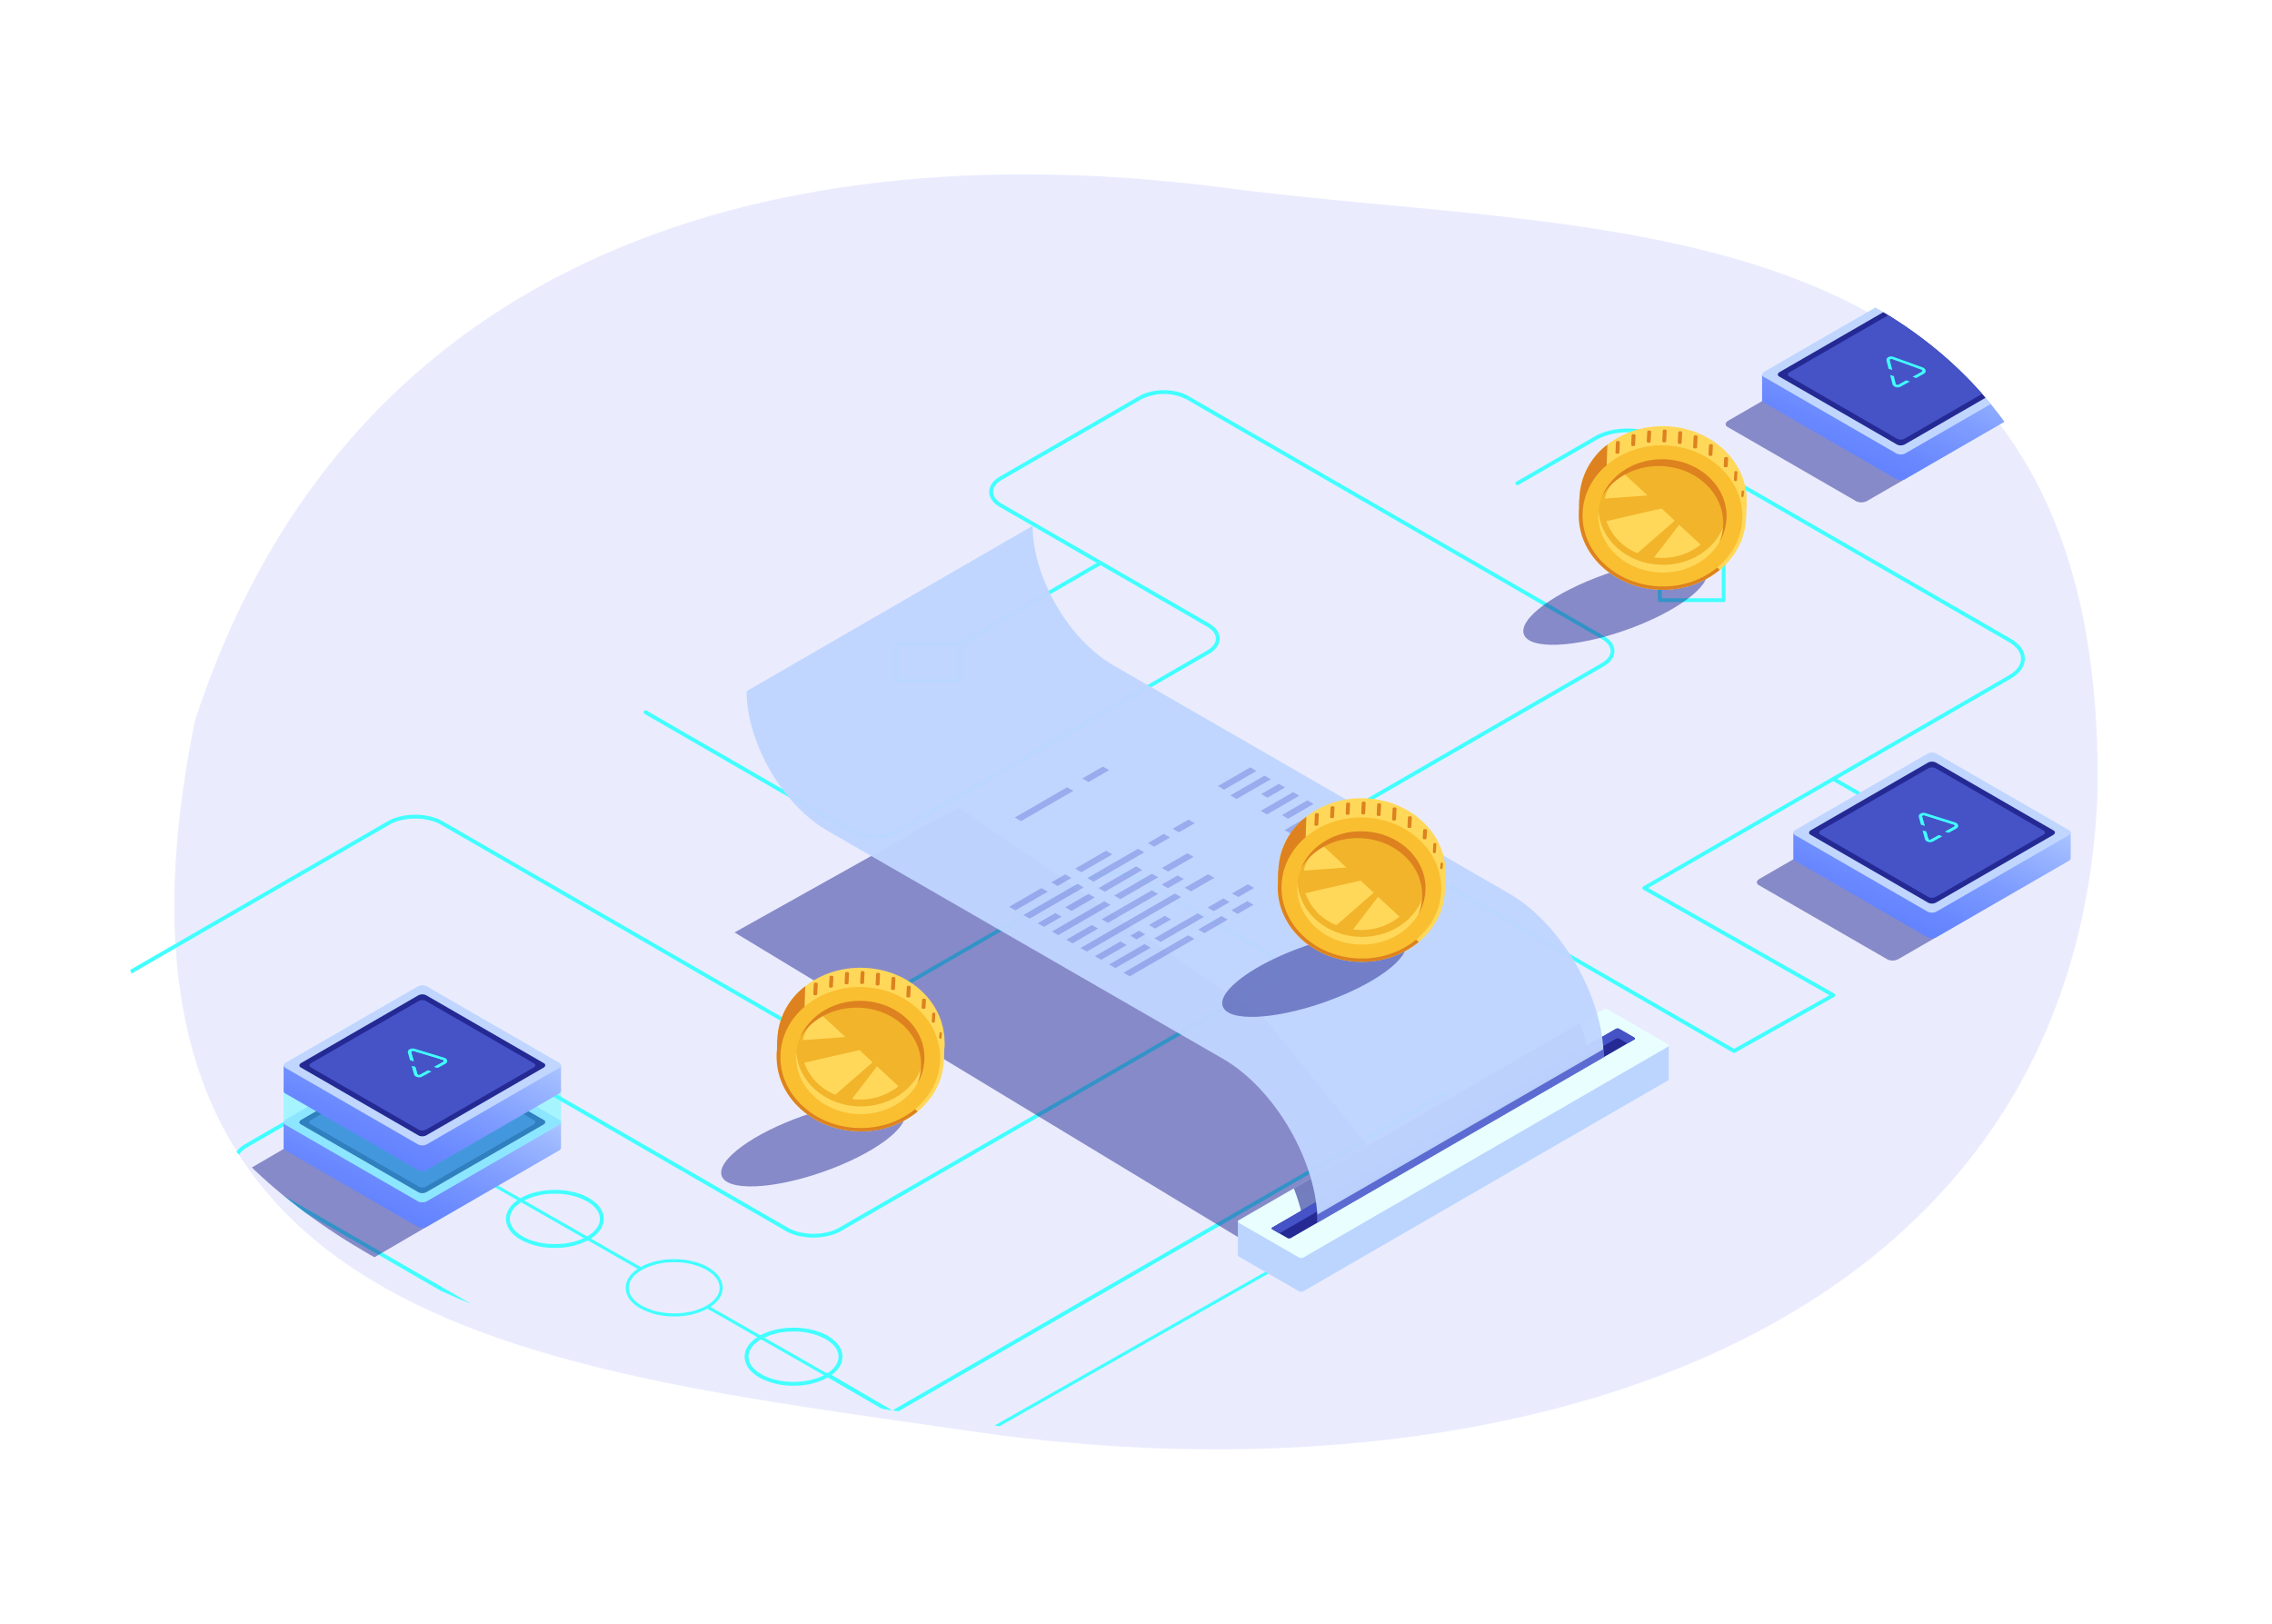 <svg xmlns="http://www.w3.org/2000/svg" xmlns:xlink="http://www.w3.org/1999/xlink" width="762.388" height="544.858" viewBox="0 0 762.388 544.858">
  <defs>
    <filter id="Path_532" x="0" y="0" width="762.388" height="544.858" filterUnits="userSpaceOnUse">
      <feOffset dy="3" input="SourceAlpha"/>
      <feGaussianBlur stdDeviation="19.5" result="blur"/>
      <feFlood flood-opacity="0.043"/>
      <feComposite operator="in" in2="blur"/>
      <feComposite in="SourceGraphic"/>
    </filter>
    <clipPath id="clip-path">
      <path id="Path_533" data-name="Path 533" d="M-517.5,310.566c19.684-113.8,220.775-173.733,369.832-154.1,126.792,16.7,295.38,1.1,291.6,203.882C135.844,544.814-56.374,599.31-233.013,573.717-383.078,551.973-559.109,514.265-517.5,310.566Z" transform="translate(1524.697 1695.929)" fill="#eaecfe"/>
    </clipPath>
    <linearGradient id="linear-gradient" x1="0.786" y1="0.026" x2="0.007" y2="1.108" gradientUnits="objectBoundingBox">
      <stop offset="0" stop-color="#bcd5ff"/>
      <stop offset="0.151" stop-color="#a2bdff"/>
      <stop offset="0.387" stop-color="#819fff"/>
      <stop offset="0.612" stop-color="#6a89ff"/>
      <stop offset="0.822" stop-color="#5b7cff"/>
      <stop offset="1" stop-color="#5778ff"/>
    </linearGradient>
    <linearGradient id="linear-gradient-2" x1="-4.697" y1="5.379" x2="-5.405" y2="6.362" gradientUnits="objectBoundingBox">
      <stop offset="0" stop-color="#c0d6ff"/>
      <stop offset="0.298" stop-color="#c4daff"/>
      <stop offset="0.649" stop-color="#d3e9ff"/>
      <stop offset="1" stop-color="#e9ffff"/>
    </linearGradient>
    <linearGradient id="linear-gradient-4" x1="-3.093" y1="4.898" x2="-3.801" y2="5.881" xlink:href="#linear-gradient-2"/>
    <linearGradient id="linear-gradient-5" x1="0.705" y1="6.983" x2="1.152" y2="5.587" gradientUnits="objectBoundingBox">
      <stop offset="0" stop-color="#5778ff"/>
      <stop offset="0.04" stop-color="#5b7cff"/>
      <stop offset="0.087" stop-color="#6a89ff"/>
      <stop offset="0.137" stop-color="#819fff"/>
      <stop offset="0.19" stop-color="#a2bdff"/>
      <stop offset="0.224" stop-color="#bcd5ff"/>
    </linearGradient>
    <linearGradient id="linear-gradient-6" x1="1.255" y1="7.123" x2="0.957" y2="6.115" xlink:href="#linear-gradient-2"/>
    <linearGradient id="linear-gradient-7" x1="1.422" y1="3.999" x2="0.953" y2="2.975" gradientUnits="objectBoundingBox">
      <stop offset="0" stop-color="#c0d6ff"/>
      <stop offset="0.12" stop-color="#d0e6ff"/>
      <stop offset="0.263" stop-color="#e9ffff"/>
      <stop offset="0.514" stop-color="#c0d6ff"/>
      <stop offset="0.624" stop-color="#d0e6ff"/>
      <stop offset="0.755" stop-color="#e9ffff"/>
      <stop offset="1" stop-color="#c0d6ff"/>
    </linearGradient>
    <linearGradient id="linear-gradient-9" x1="0.251" y1="9.368" x2="-0.457" y2="10.352" xlink:href="#linear-gradient-2"/>
    <linearGradient id="linear-gradient-12" x1="0.046" y1="9.416" x2="-0.662" y2="10.399" xlink:href="#linear-gradient-2"/>
  </defs>
  <g transform="matrix(1, 0, 0, 1, 0, 0)" filter="url(#Path_532)">
    <path id="Path_532-2" data-name="Path 532" d="M-494.457,335.07C-442.47,176-296.724,136.832-147.667,156.469c126.792,16.7,295.38,1.1,291.6,203.882C135.844,544.814-56.374,599.31-233.013,573.717-383.078,551.973-536.066,538.77-494.457,335.07Z" transform="translate(559.89 -96.3)" fill="#eaecfe"/>
  </g>
  <g id="Mask_Group_2" data-name="Mask Group 2" transform="translate(-964.805 -1792.232)" clip-path="url(#clip-path)">
    <g id="Group_537" data-name="Group 537" transform="translate(939.7 1882.455)">
      <g id="Group_433" data-name="Group 433" transform="translate(31.3 40.707)">
        <path id="Path_370" data-name="Path 370" d="M600.159,262.063a.647.647,0,0,1-.324-.087L473.486,189.028c-2.329-1.345-3.611-3.17-3.611-5.141s1.283-3.8,3.61-5.142l82.286-47.508c1.911-1.1,2.963-2.531,2.963-4.021s-1.053-2.919-2.963-4.022L416.445,42.755a16.852,16.852,0,0,0-15.223,0l-46.732,26.98c-1.91,1.1-2.963,2.531-2.963,4.022s1.053,2.918,2.964,4.022l69.464,40.1c2.328,1.345,3.61,3.171,3.61,5.142s-1.283,3.8-3.61,5.142L320.094,188.13c-4.553,2.63-11.963,2.631-16.519,0l-68.966-39.817a.647.647,0,1,1,.647-1.12l68.966,39.817a16.854,16.854,0,0,0,15.224,0l103.86-59.964c1.91-1.1,2.962-2.531,2.962-4.022s-1.052-2.918-2.963-4.022L353.843,78.9c-2.329-1.344-3.611-3.17-3.611-5.141s1.283-3.8,3.61-5.142l46.732-26.98c4.554-2.63,11.966-2.63,16.518,0l139.326,80.44c2.329,1.345,3.61,3.17,3.61,5.142s-1.282,3.8-3.609,5.141l-82.286,47.508c-1.912,1.1-2.964,2.531-2.964,4.022s1.053,2.918,2.964,4.021l126.029,72.763,32-17.985-62.43-35.408a.646.646,0,0,1-.005-1.122l122.64-70.807c2.633-1.52,4.083-3.5,4.083-5.581s-1.45-4.062-4.084-5.582L574.743,56.275c-5.687-3.285-14.941-3.285-20.628,0l-26.3,15.18a.647.647,0,1,1-.646-1.12l26.294-15.18c6.042-3.49,15.878-3.49,21.923,0l117.625,67.911c3.05,1.761,4.73,4.142,4.73,6.7s-1.681,4.941-4.731,6.7l-121.66,70.241L633.8,242.126a.648.648,0,0,1,0,1.128L600.476,261.98A.641.641,0,0,1,600.159,262.063Z" transform="translate(-24.485 -39.662)" fill="#42ffff"/>
        <path id="Path_371" data-name="Path 371" d="M284.821,398.66a19.032,19.032,0,0,1-9.3-2.22L107.487,299.426c-2.607-1.5-4.042-3.545-4.042-5.745s1.436-4.239,4.042-5.743l57.313-33.09c5.13-2.961,13.476-2.96,18.605,0l106.008,61.2c4.772,2.754,12.537,2.757,17.31,0l143.012-82.568c2.19-1.264,3.4-2.906,3.4-4.624s-1.206-3.359-3.4-4.623l-42.26-24.4c-4.772-2.756-12.538-2.756-17.31,0l-82.8,47.8c-5.129,2.962-13.475,2.962-18.6,0L173.077,180.85c-4.774-2.757-12.538-2.755-17.31,0l-123.5,71.3a.647.647,0,0,1-.646-1.12l123.5-71.3c5.129-2.961,13.475-2.961,18.6,0l115.687,66.791c4.772,2.753,12.537,2.754,17.31,0l82.8-47.8c5.129-2.962,13.474-2.962,18.605,0l42.259,24.4c2.607,1.5,4.042,3.545,4.042,5.744s-1.435,4.24-4.041,5.746L307.37,317.172c-5.13,2.961-13.476,2.962-18.6,0l-106.008-61.2c-4.774-2.755-12.539-2.755-17.311,0l-57.313,33.09c-2.189,1.264-3.4,2.906-3.4,4.623s1.206,3.36,3.4,4.624L276.166,395.32c4.773,2.754,12.538,2.754,17.31,0L510.911,269.785a.647.647,0,0,1,.647,1.12L294.124,396.44A19.029,19.029,0,0,1,284.821,398.66Z" transform="translate(-31.3 -35.035)" fill="#42ffff"/>
        <path id="Path_372" data-name="Path 372" d="M336.58,123.9a.647.647,0,0,1-.324-1.207l47.592-27.477a.647.647,0,0,1,.648,1.12L336.9,123.809A.644.644,0,0,1,336.58,123.9Z" transform="translate(-21.073 -37.8)" fill="#42ffff"/>
        <path id="Path_373" data-name="Path 373" d="M682.961,202.569a.647.647,0,0,1-.323-.087L620.211,166.44a.647.647,0,1,1,.648-1.12l62.426,36.042a.647.647,0,0,1-.325,1.207Z" transform="translate(-11.54 -35.447)" fill="#42ffff"/>
        <path id="Path_374" data-name="Path 374" d="M337.74,135.11H316.308a.648.648,0,0,1-.647-.648V122.088a.646.646,0,0,1,.647-.647H337.74a.647.647,0,0,1,.647.647v12.373A.648.648,0,0,1,337.74,135.11Zm-20.785-1.3h20.138V122.736H316.954Z" transform="translate(-21.754 -36.917)" fill="#42ffff"/>
        <path id="Path_375" data-name="Path 375" d="M585.618,108.891H564.186a.647.647,0,0,1-.647-.647V95.869a.647.647,0,0,1,.647-.647h21.432a.647.647,0,0,1,.647.647v12.375A.647.647,0,0,1,585.618,108.891ZM564.833,107.6h20.138V96.516H564.833Z" transform="translate(-13.432 -37.797)" fill="#42ffff"/>
        <path id="Path_376" data-name="Path 376" d="M283.469,363.5a23.438,23.438,0,0,1-11.463-2.738c-3.184-1.839-4.938-4.322-4.938-6.993s1.754-5.153,4.937-6.991c6.322-3.65,16.606-3.65,22.928,0h0c3.184,1.839,4.938,4.321,4.938,6.994s-1.754,5.152-4.937,6.99A23.442,23.442,0,0,1,283.469,363.5Zm0-18.184a22.122,22.122,0,0,0-10.817,2.582c-2.766,1.6-4.289,3.682-4.29,5.872s1.525,4.274,4.291,5.872c5.964,3.443,15.669,3.443,21.634,0,2.766-1.6,4.289-3.682,4.29-5.871s-1.525-4.275-4.291-5.873A22.115,22.115,0,0,0,283.469,345.319Z" transform="translate(-23.385 -29.444)" fill="#42ffff"/>
        <path id="Path_377" data-name="Path 377" d="M205.981,318.764a23.447,23.447,0,0,1-11.463-2.737c-3.184-1.838-4.938-4.321-4.938-6.992s1.754-5.153,4.938-6.991c6.32-3.651,16.606-3.651,22.927,0,3.184,1.838,4.938,4.32,4.938,6.991s-1.754,5.154-4.938,6.992A23.444,23.444,0,0,1,205.981,318.764Zm0-18.183a22.1,22.1,0,0,0-10.816,2.583c-2.768,1.6-4.291,3.683-4.291,5.871s1.523,4.274,4.291,5.872c5.964,3.442,15.669,3.442,21.633,0,2.768-1.6,4.291-3.684,4.291-5.872s-1.525-4.274-4.291-5.871h0A22.1,22.1,0,0,0,205.981,300.581Z" transform="translate(-25.986 -30.946)" fill="#42ffff"/>
        <path id="Path_378" data-name="Path 378" d="M165.839,297.217a23.438,23.438,0,0,1-11.463-2.737c-3.184-1.838-4.937-4.321-4.937-6.992s1.753-5.153,4.937-6.992c6.32-3.652,16.605-3.65,22.928,0h0c3.184,1.838,4.937,4.32,4.937,6.991s-1.753,5.154-4.937,6.992A23.44,23.44,0,0,1,165.839,297.217Zm0-18.183a22.111,22.111,0,0,0-10.815,2.582c-2.767,1.6-4.29,3.684-4.29,5.872s1.523,4.274,4.29,5.872c5.965,3.442,15.669,3.442,21.634,0,2.767-1.6,4.29-3.683,4.29-5.872s-1.523-4.273-4.29-5.871h0A22.126,22.126,0,0,0,165.838,279.034Z" transform="translate(-27.334 -31.669)" fill="#42ffff"/>
        <path id="Path_379" data-name="Path 379" d="M176.106,282.109a.647.647,0,0,1-.324-1.207l26.193-15.123a.647.647,0,1,1,.647,1.12L176.43,282.022A.655.655,0,0,1,176.106,282.109Z" transform="translate(-26.46 -32.074)" fill="#42ffff"/>
        <path id="Path_380" data-name="Path 380" d="M315.725,372.705a.644.644,0,0,1-.326-.089l-21.707-12.691a.647.647,0,1,1,.653-1.116l21.707,12.69a.647.647,0,0,1-.328,1.206Z" transform="translate(-22.502 -28.951)" fill="#42ffff"/>
      </g>
      <g id="Group_436" data-name="Group 436" transform="translate(604.159 8.546)">
        <path id="Path_381" data-name="Path 381" d="M629.411,76.856,586.185,51.9c-.937-.542-.82-1.487.263-2.112l12.7-7.332,46.619,26.916-12.7,7.331A4.064,4.064,0,0,1,629.411,76.856Z" transform="translate(-585.553 -7.407)" fill="#242993" opacity="0.5"/>
        <g id="Group_434" data-name="Group 434" transform="translate(12.223)">
          <path id="Path_382" data-name="Path 382" d="M690.458,43.75V35.138l-14.029.009L645.3,17.177a3.311,3.311,0,0,0-2.979.123L611.337,35.191l-13.958.009,0,8.633h.008a.887.887,0,0,0,.505.715L642.54,70.325a3.313,3.313,0,0,0,2.98-.124l44.216-25.528A1.255,1.255,0,0,0,690.458,43.75Z" transform="translate(-597.379 -8.266)" fill="url(#linear-gradient)"/>
          <path id="Path_383" data-name="Path 383" d="M642.54,61.992,597.895,36.216c-.764-.441-.669-1.211.213-1.721L642.325,8.967a3.311,3.311,0,0,1,2.979-.123L689.95,34.62c.764.44.668,1.21-.214,1.72L645.52,61.868A3.313,3.313,0,0,1,642.54,61.992Z" transform="translate(-597.379 -8.546)" fill="url(#linear-gradient-2)"/>
          <path id="Path_384" data-name="Path 384" d="M642.525,58.874,602.951,36.026c-.677-.391-.592-1.074.19-1.525l39.193-22.629a2.936,2.936,0,0,1,2.642-.11L684.55,34.611c.676.391.591,1.074-.19,1.526L645.166,58.764A2.934,2.934,0,0,1,642.525,58.874Z" transform="translate(-597.207 -8.447)" fill="#242993"/>
          <path id="Path_385" data-name="Path 385" d="M642.516,56.9,606.158,35.9c-.622-.359-.544-.986.175-1.4l36.009-20.79a2.7,2.7,0,0,1,2.426-.1l36.359,20.992c.621.359.544.986-.175,1.4L644.942,56.8A2.7,2.7,0,0,1,642.516,56.9Z" transform="translate(-597.098 -8.384)" fill="#4553c7"/>
        </g>
        <g id="Path_5" data-name="Path 5" transform="matrix(0.772, -0.428, 0.63, 0.61, 49.229, 23.823)">
          <path id="Path_10" data-name="Path 10" d="M247.188,417.917l-5.057-9.388a1.687,1.687,0,0,0-2.973,0l-1.751,3.249.332.574.332.569,2.078-3.857a.561.561,0,0,1,.991,0l5.057,9.388a.574.574,0,0,1-.011.557.556.556,0,0,1-.484.276h-3.953l.321.563.327.563H245.7A1.693,1.693,0,0,0,247.188,417.917Zm-8.2,1.368h-3.4a.556.556,0,0,1-.484-.276.574.574,0,0,1-.011-.557l1.65-3.058-.332-.574-.332-.574-1.977,3.672a1.691,1.691,0,0,0,1.487,2.495h4.055l-.327-.563Z" transform="translate(-233.895 -405.372) scale(1 0.995)" fill="#42ffff"/>
        </g>
      </g>
      <g id="Group_439" data-name="Group 439" transform="translate(614.638 162.296)">
        <path id="Path_390" data-name="Path 390" d="M639.549,225.613l-43.225-24.956c-.937-.542-.82-1.487.263-2.113l12.7-7.331,46.62,26.915-12.7,7.332A4.064,4.064,0,0,1,639.549,225.613Z" transform="translate(-595.691 -156.164)" fill="#242993" opacity="0.5"/>
        <g id="Group_437" data-name="Group 437" transform="translate(12.223)">
          <path id="Path_391" data-name="Path 391" d="M700.6,192.507v-8.613l-14.028.009-31.126-17.971a3.316,3.316,0,0,0-2.98.124l-30.986,17.89-13.959.009,0,8.634h.008a.889.889,0,0,0,.505.715l44.646,25.776a3.311,3.311,0,0,0,2.979-.124l44.217-25.528A1.259,1.259,0,0,0,700.6,192.507Z" transform="translate(-607.517 -157.023)" fill="url(#linear-gradient)"/>
          <path id="Path_392" data-name="Path 392" d="M652.679,210.748l-44.646-25.776c-.764-.44-.668-1.211.214-1.72l44.216-25.528a3.313,3.313,0,0,1,2.98-.124l44.645,25.776c.764.441.669,1.211-.214,1.721l-44.216,25.528A3.311,3.311,0,0,1,652.679,210.748Z" transform="translate(-607.517 -157.302)" fill="url(#linear-gradient-4)"/>
          <path id="Path_393" data-name="Path 393" d="M652.663,207.631l-39.574-22.849c-.676-.391-.591-1.073.19-1.525l39.194-22.628a2.934,2.934,0,0,1,2.641-.11l39.574,22.848c.677.391.592,1.073-.19,1.525L655.3,207.521A2.94,2.94,0,0,1,652.663,207.631Z" transform="translate(-607.345 -157.203)" fill="#242993"/>
          <path id="Path_394" data-name="Path 394" d="M652.655,205.654,616.3,184.662c-.621-.359-.544-.986.175-1.4l36.009-20.79a2.7,2.7,0,0,1,2.427-.1l36.358,20.991c.622.36.544.987-.175,1.4L655.08,205.552A2.7,2.7,0,0,1,652.655,205.654Z" transform="translate(-607.236 -157.14)" fill="#4553c7"/>
        </g>
        <g id="Path_5-2" data-name="Path 5" transform="matrix(0.772, -0.428, 0.634, 0.562, 49.724, 23.377)">
          <path id="Path_9" data-name="Path 9" d="M247.131,418.624l-5.057-9.388a1.121,1.121,0,0,0-1.982,0l-1.915,3.553.332.569,2.078-3.857a.561.561,0,0,1,.991,0l5.057,9.388a.574.574,0,0,1-.011.557.556.556,0,0,1-.484.276h-3.953l.321.563h3.632a1.132,1.132,0,0,0,.991-1.661Zm-11.105,1.1a.556.556,0,0,1-.484-.276.574.574,0,0,1-.011-.557l1.65-3.058-.332-.574-1.813,3.368a1.132,1.132,0,0,0,.991,1.661h3.728l-.327-.563Z" transform="translate(-234.333 -408.077)" fill="#42ffff"/>
          <path id="Path_10-2" data-name="Path 10" d="M247.188,417.917l-5.057-9.388a1.687,1.687,0,0,0-2.973,0l-1.751,3.249.332.574.332.569,2.078-3.857a.561.561,0,0,1,.991,0l5.057,9.388a.574.574,0,0,1-.011.557.556.556,0,0,1-.484.276h-3.953l.321.563.327.563H245.7A1.693,1.693,0,0,0,247.188,417.917Zm-8.2,1.368h-3.4a.556.556,0,0,1-.484-.276.574.574,0,0,1-.011-.557l1.65-3.058-.332-.574-.332-.574-1.977,3.672a1.691,1.691,0,0,0,1.487,2.495h4.055l-.327-.563Z" transform="translate(-233.895 -407.64)" fill="#42ffff"/>
        </g>
      </g>
      <path id="Path_399" data-name="Path 399" d="M338.514,384.142a12.488,12.488,0,0,1-6.2-1.636l-77.579-44.3a.517.517,0,0,1,.513-.9l77.579,44.3a11.513,11.513,0,0,0,11.342.016l101.95-57.881a.517.517,0,1,1,.511.9l-101.95,57.881A12.494,12.494,0,0,1,338.514,384.142Z" transform="translate(7.492 10.579)" fill="#42ffff"/>
      <path id="Path_400" data-name="Path 400" d="M234.978,326.4a.526.526,0,0,1-.256-.068l-49.2-28.1a.517.517,0,0,1,.513-.9l49.205,28.1a.517.517,0,0,1-.257.966Z" transform="translate(5.168 9.693)" fill="#42ffff"/>
      <path id="Path_401" data-name="Path 401" d="M244.721,341a23.311,23.311,0,0,1-11.4-2.721c-3.142-1.814-4.873-4.258-4.873-6.88s1.73-5.065,4.872-6.878c6.287-3.63,16.514-3.628,22.8,0h0c3.142,1.814,4.873,4.256,4.873,6.878s-1.731,5.066-4.873,6.879A23.311,23.311,0,0,1,244.721,341Zm0-18.183a22.262,22.262,0,0,0-10.881,2.6c-2.808,1.623-4.355,3.748-4.355,5.984s1.547,4.364,4.357,5.985c6,3.463,15.763,3.465,21.763,0,2.809-1.622,4.356-3.747,4.356-5.984s-1.547-4.362-4.356-5.984h0A22.252,22.252,0,0,0,244.719,322.818Z" transform="translate(6.618 10.516)" fill="#42ffff"/>
      <g id="Group_444" data-name="Group 444" transform="translate(271.59 86.216)">
        <path id="Path_402" data-name="Path 402" d="M435.352,320.909,263.785,217.075,339,175.01l103.079,71.31,48.67,60.251Z" transform="translate(-263.785 -80.627)" fill="#242993" opacity="0.5"/>
        <g id="Group_443" data-name="Group 443" transform="translate(4.023)">
          <g id="Group_441" data-name="Group 441">
            <g id="Group_440" data-name="Group 440" transform="translate(164.873 162.133)">
              <path id="Path_403" data-name="Path 403" d="M571.781,252.5l-.005,11.273-.007,0a.449.449,0,0,1-.261.412L449.148,334.928a1.734,1.734,0,0,1-1.56-.064l-20.017-11.541a.687.687,0,0,1-.371-.444h0v-.008c0-.012,0-.024,0-.035l0-11.387,9.71,5.508,112.906-65.278a1.731,1.731,0,0,1,1.56.064l6.869,3.96Z" transform="translate(-427.196 -240.192)" fill="url(#linear-gradient-5)"/>
              <path id="Path_404" data-name="Path 404" d="M549.827,240.716l-122.36,70.745c-.4.23-.349.634.113.9L447.6,323.9a1.728,1.728,0,0,0,1.559.064l122.359-70.744c.4-.232.349-.634-.112-.9L551.386,240.78A1.732,1.732,0,0,0,549.827,240.716Z" transform="translate(-427.196 -240.56)" fill="url(#linear-gradient-6)"/>
              <path id="Path_405" data-name="Path 405" d="M544.838,257.528l-96.152,54.578a65.673,65.673,0,0,0-3.33-11.494l95.978-55.49A65.038,65.038,0,0,1,544.838,257.528Z" transform="translate(-426.587 -240.407)" fill="#242993" opacity="0.6"/>
              <path id="Path_406" data-name="Path 406" d="M553.727,247,438.348,313.7c-.273.158-.239.433.077.615l5.028,2.9a1.189,1.189,0,0,0,1.067.044L559.9,250.553c.273-.157.239-.433-.076-.615l-5.029-2.9A1.183,1.183,0,0,0,553.727,247Z" transform="translate(-426.828 -240.348)" fill="#242993"/>
              <path id="Path_407" data-name="Path 407" d="M559.9,250.553l-2.346,1.357-2.714-1.565a1.183,1.183,0,0,0-1.066-.043L440.74,315.652l-2.314-1.334c-.316-.182-.35-.457-.077-.615L553.727,247a1.183,1.183,0,0,1,1.066.043l5.029,2.9C560.137,250.12,560.172,250.4,559.9,250.553Z" transform="translate(-426.828 -240.348)" fill="#4553c7"/>
            </g>
            <path id="Path_408" data-name="Path 408" d="M267.678,139.19l95.986-55.5h0c.01,17.231,12.12,38.175,27.046,46.78l132.779,76.552c17.546,10.116,31.779,34.734,31.792,54.987h0l-95.987,55.5h0c-.012-20.254-14.246-44.872-31.791-54.988L294.724,185.97c-14.927-8.607-27.036-29.551-27.046-46.78Z" transform="translate(-267.678 -83.693)" opacity="0.96" fill="url(#linear-gradient-7)"/>
            <path id="Path_409" data-name="Path 409" d="M549.06,256.308l-95.987,55.5c0-.89-.038-1.789-.092-2.693l.007,0,95.979-55.486C549.021,254.524,549.059,255.421,549.06,256.308Z" transform="translate(-261.457 -77.988)" fill="#4553c7" opacity="0.8"/>
          </g>
          <g id="Group_442" data-name="Group 442" transform="translate(88.103 80.787)" opacity="0.32">
            <path id="Path_410" data-name="Path 410" d="M411.781,216.628,390.041,229.2l2.1,1.21,21.741-12.57Z" transform="translate(-351.673 -160.017)" fill="#4553c7"/>
            <path id="Path_411" data-name="Path 411" d="M422.117,210.391l-7.828,4.526,2.1,1.21,7.828-4.526Z" transform="translate(-350.859 -160.227)" fill="#4553c7"/>
            <path id="Path_412" data-name="Path 412" d="M430.4,205.558l-5.319,3.075,2.1,1.21,5.319-3.075Z" transform="translate(-350.497 -160.389)" fill="#4553c7"/>
            <path id="Path_413" data-name="Path 413" d="M397.246,219.488,385.4,226.337l2.1,1.21,11.846-6.849Z" transform="translate(-351.829 -159.921)" fill="#4553c7"/>
            <path id="Path_414" data-name="Path 414" d="M414.592,209.509,400.075,217.9l2.1,1.21,14.517-8.393Z" transform="translate(-351.336 -160.256)" fill="#4553c7"/>
            <path id="Path_415" data-name="Path 415" d="M422.654,204.676l-5.319,3.075,2.1,1.21,5.319-3.075Z" transform="translate(-350.757 -160.418)" fill="#4553c7"/>
            <path id="Path_416" data-name="Path 416" d="M430.609,200.076l-5.319,3.075,2.1,1.211,5.319-3.075Z" transform="translate(-350.489 -160.573)" fill="#4553c7"/>
            <path id="Path_417" data-name="Path 417" d="M389.331,218.645,380.76,223.6l2.1,1.21,8.571-4.955Z" transform="translate(-351.984 -159.949)" fill="#4553c7"/>
            <path id="Path_418" data-name="Path 418" d="M395.2,215.148l-2.93,1.694,2.1,1.21,2.929-1.694Z" transform="translate(-351.598 -160.067)" fill="#4553c7"/>
            <path id="Path_419" data-name="Path 419" d="M403.633,210.315l-5.319,3.075,2.1,1.211,5.319-3.075Z" transform="translate(-351.395 -160.229)" fill="#4553c7"/>
            <path id="Path_420" data-name="Path 420" d="M407.756,203.067,376.12,221.358l2.1,1.21,31.636-18.291Z" transform="translate(-352.14 -160.472)" fill="#4553c7"/>
            <path id="Path_421" data-name="Path 421" d="M417.77,196.831l-7.828,4.526,2.1,1.21,7.828-4.526Z" transform="translate(-351.005 -160.682)" fill="#4553c7"/>
            <path id="Path_422" data-name="Path 422" d="M380.051,213.294l-8.571,4.955,2.1,1.21,8.571-4.955Z" transform="translate(-352.296 -160.129)" fill="#4553c7"/>
            <path id="Path_423" data-name="Path 423" d="M399.779,202.042l-16.793,9.709,2.1,1.21,16.793-9.709Z" transform="translate(-351.91 -160.507)" fill="#4553c7"/>
            <path id="Path_424" data-name="Path 424" d="M407.767,197.209l-5.319,3.075,2.1,1.21,5.319-3.075Z" transform="translate(-351.256 -160.669)" fill="#4553c7"/>
            <path id="Path_425" data-name="Path 425" d="M384.376,205.6,366.84,215.743l2.1,1.21,17.537-10.139Z" transform="translate(-352.452 -160.387)" fill="#4553c7"/>
            <path id="Path_426" data-name="Path 426" d="M399.7,196.651l-12.682,7.332,2.1,1.21,12.682-7.332Z" transform="translate(-351.774 -160.688)" fill="#4553c7"/>
            <path id="Path_427" data-name="Path 427" d="M411.075,190l-8.571,4.955,2.1,1.21,8.571-4.955Z" transform="translate(-351.254 -160.911)" fill="#4553c7"/>
            <path id="Path_428" data-name="Path 428" d="M368.122,209.425l-5.923,3.424,2.1,1.21,5.923-3.424Z" transform="translate(-352.607 -160.259)" fill="#4553c7"/>
            <path id="Path_429" data-name="Path 429" d="M378.971,203.188l-7.828,4.526,2.1,1.211,7.828-4.526Z" transform="translate(-352.307 -160.468)" fill="#4553c7"/>
            <path id="Path_430" data-name="Path 430" d="M394.543,194.275l-12.613,7.292,2.1,1.21,12.613-7.292Z" transform="translate(-351.945 -160.768)" fill="#4553c7"/>
            <path id="Path_431" data-name="Path 431" d="M375.7,199.914,357.559,210.4l2.1,1.21,18.143-10.49Z" transform="translate(-352.763 -160.578)" fill="#4553c7"/>
            <path id="Path_432" data-name="Path 432" d="M395.327,188.546l-17,9.829,2.1,1.21,17-9.829Z" transform="translate(-352.066 -160.96)" fill="#4553c7"/>
            <path id="Path_433" data-name="Path 433" d="M403.307,183.713l-5.319,3.075,2.1,1.21,5.319-3.075Z" transform="translate(-351.406 -161.122)" fill="#4553c7"/>
            <path id="Path_434" data-name="Path 434" d="M411.33,179.074l-5.319,3.075,2.1,1.21,5.319-3.075Z" transform="translate(-351.137 -161.278)" fill="#4553c7"/>
            <path id="Path_435" data-name="Path 435" d="M363.789,201.307l-10.87,6.285,2.1,1.21,10.87-6.285Z" transform="translate(-352.919 -160.531)" fill="#4553c7"/>
            <path id="Path_436" data-name="Path 436" d="M453.742,192.243l15.075-8.716,2.1,1.21-15.075,8.716Z" transform="translate(-349.534 -161.128)" fill="#4553c7"/>
            <path id="Path_437" data-name="Path 437" d="M452.225,187.7l11.846-6.849,2.1,1.21-11.846,6.849Z" transform="translate(-349.585 -161.218)" fill="#4553c7"/>
            <path id="Path_438" data-name="Path 438" d="M450.754,183.132l8.571-4.955,2.1,1.211-8.571,4.955Z" transform="translate(-349.635 -161.308)" fill="#4553c7"/>
            <path id="Path_439" data-name="Path 439" d="M442.344,182.71l12.467-7.208,2.1,1.21-12.467,7.208Z" transform="translate(-349.917 -161.398)" fill="#4553c7"/>
            <path id="Path_440" data-name="Path 440" d="M441.473,177.782l8.571-4.955,2.1,1.21-8.571,4.955Z" transform="translate(-349.946 -161.488)" fill="#4553c7"/>
            <path id="Path_441" data-name="Path 441" d="M434.608,176.436l10.87-6.285,2.1,1.211-10.87,6.285Z" transform="translate(-350.177 -161.577)" fill="#4553c7"/>
            <path id="Path_442" data-name="Path 442" d="M434.755,170.9l5.923-3.425,2.1,1.21-5.923,3.425Z" transform="translate(-350.172 -161.667)" fill="#4553c7"/>
            <path id="Path_443" data-name="Path 443" d="M424.741,171.437l11.477-6.636,2.1,1.21-11.477,6.636Z" transform="translate(-350.508 -161.757)" fill="#4553c7"/>
            <path id="Path_444" data-name="Path 444" d="M420.688,168.41l10.87-6.285,2.1,1.211-10.87,6.285Z" transform="translate(-350.644 -161.847)" fill="#4553c7"/>
            <path id="Path_445" data-name="Path 445" d="M371.272,196.863l-4.622,2.672,2.1,1.211,4.622-2.672Z" transform="translate(-352.458 -160.681)" fill="#4553c7"/>
            <path id="Path_446" data-name="Path 446" d="M384.742,189.184,374.336,195.2l2.1,1.21,10.406-6.016Z" transform="translate(-352.2 -160.938)" fill="#4553c7"/>
            <path id="Path_447" data-name="Path 447" d="M372.309,168.583l-17.56,10.153,2.1,1.21,17.56-10.153Z" transform="translate(-352.858 -161.63)" fill="#4553c7"/>
            <path id="Path_448" data-name="Path 448" d="M383.6,161.856l-6.916,4,2.1,1.211,6.916-4Z" transform="translate(-352.121 -161.856)" fill="#4553c7"/>
          </g>
        </g>
      </g>
      <g id="Group_473" data-name="Group 473" transform="translate(432.124 177.626)">
        <ellipse id="Ellipse_19" data-name="Ellipse 19" cx="32.505" cy="9.971" rx="32.505" ry="9.971" transform="translate(0 60.426) rotate(-19.288)" fill="#242993" opacity="0.5"/>
        <g id="Group_472" data-name="Group 472" transform="translate(21.16)">
          <g id="Group_460" data-name="Group 460" transform="translate(0)">
            <g id="Group_445" data-name="Group 445" transform="translate(0.593 20.973)">
              <path id="Path_449" data-name="Path 449" d="M440.152,200.9l.212-5.346,1.243-3.131.789,2.591Z" transform="translate(-440.152 -192.426)" fill="#dd821f"/>
            </g>
            <g id="Group_446" data-name="Group 446" transform="translate(52.48 25.224)">
              <path id="Path_450" data-name="Path 450" d="M494.582,201.785l.21-5.246s-4.436,4.427-4.438,4.534S494.582,201.785,494.582,201.785Z" transform="translate(-490.354 -196.539)" fill="#ffd85a"/>
            </g>
            <g id="Group_458" data-name="Group 458">
              <g id="Group_447" data-name="Group 447" transform="translate(0.798)">
                <path id="Path_451" data-name="Path 451" d="M467.818,218.165c-15.493-.371-27.789-8.249-27.461-21.927S453.51,171.772,469,172.143s27.789,11.76,27.461,25.438S483.312,218.536,467.818,218.165Z" transform="translate(-440.351 -172.134)" fill="#ffd85a"/>
              </g>
              <g id="Group_448" data-name="Group 448" transform="translate(0 4.684)">
                <ellipse id="Ellipse_20" data-name="Ellipse 20" cx="24.774" cy="28.062" rx="24.774" ry="28.062" transform="translate(0 49.533) rotate(-88.629)" fill="#ffd85a"/>
              </g>
              <g id="Group_449" data-name="Group 449" transform="translate(0.586 12.278)">
                <path id="Path_452" data-name="Path 452" d="M448.626,184.013a23.308,23.308,0,0,0-8.474,17.173c-.328,13.678,11.968,25.067,27.461,25.438a29.977,29.977,0,0,0,19.841-6.643Z" transform="translate(-440.146 -184.013)" fill="#dd821f"/>
              </g>
              <g id="Group_450" data-name="Group 450" transform="translate(1.278 5.818)">
                <ellipse id="Ellipse_21" data-name="Ellipse 21" cx="23.668" cy="26.81" rx="23.668" ry="26.81" transform="translate(0 47.323) rotate(-88.627)" fill="#f9bf30"/>
              </g>
              <g id="Group_451" data-name="Group 451" transform="translate(7.125 11.119)">
                <path id="Path_453" data-name="Path 453" d="M467.539,220.89c-11.883-.285-21.313-9.02-21.062-19.511s10.089-18.764,21.972-18.48,21.313,9.02,21.062,19.511S479.422,221.174,467.539,220.89Z" transform="translate(-446.472 -182.892)" fill="#f2b42a"/>
              </g>
              <g id="Group_452" data-name="Group 452" transform="translate(7.125 28.316)">
                <path id="Path_454" data-name="Path 454" d="M489.511,201.851c.01-.435,0-.865-.025-1.293-.99,9.869-10.494,17.461-21.885,17.188s-20.522-8.311-21.037-18.217c-.043.427-.077.857-.087,1.291-.251,10.491,9.179,19.225,21.062,19.511S489.26,212.342,489.511,201.851Z" transform="translate(-446.472 -199.53)" fill="#ffd85a"/>
              </g>
              <g id="Group_456" data-name="Group 456" transform="translate(9.344 15.549)">
                <g id="Group_453" data-name="Group 453" transform="translate(0.52 12.087)">
                  <path id="Path_455" data-name="Path 455" d="M472.033,202.96l-4.413-4.088c-4.25.964-12.17,2.769-18.5,4.254a18.034,18.034,0,0,0,10.422,10.712Z" transform="translate(-449.122 -198.872)" fill="#ffd85a"/>
                </g>
                <g id="Group_454" data-name="Group 454" transform="translate(16.485 17.543)">
                  <path id="Path_456" data-name="Path 456" d="M464.569,215.109c.7.086,1.415.141,2.138.158a20.628,20.628,0,0,0,13.487-4.443l-7.2-6.673Z" transform="translate(-464.569 -204.151)" fill="#ffd85a"/>
                </g>
                <g id="Group_455" data-name="Group 455">
                  <path id="Path_457" data-name="Path 457" d="M462.9,194.879l-8.313-7.7c-2.8,2.443-5.3,5.136-5.971,8.734Z" transform="translate(-448.619 -187.178)" fill="#ffd85a"/>
                </g>
              </g>
              <g id="Group_457" data-name="Group 457" transform="translate(8.408 11.119)">
                <path id="Path_458" data-name="Path 458" d="M467.282,185.171c11.883.285,21.313,9.02,21.062,19.511a16.989,16.989,0,0,1-1.277,6.049,17.13,17.13,0,0,0,2.4-8.321c.251-10.491-9.179-19.225-21.062-19.511-9.475-.226-17.643,4.99-20.694,12.431C451.37,189.123,458.8,184.968,467.282,185.171Z" transform="translate(-447.713 -182.892)" fill="#dd821f"/>
              </g>
            </g>
            <g id="Group_459" data-name="Group 459" transform="translate(0.727 6.197)">
              <path id="Path_459" data-name="Path 459" d="M440.36,196.037a18.475,18.475,0,0,0,.241,5.413c.618-2.005,1.959-8.008,1.959-8.008l2.136-4.771,1.779-1.466,3.011-2.2.249-6.879A23.475,23.475,0,0,0,440.36,196.037Z" transform="translate(-440.282 -178.13)" fill="#dd821f"/>
            </g>
          </g>
          <g id="Group_471" data-name="Group 471" transform="translate(12.882 1.137)">
            <g id="Group_461" data-name="Group 461" transform="translate(42.219 20.498)">
              <path id="Path_460" data-name="Path 460" d="M492.89,194.833l.118-1.41a.357.357,0,0,1,.352-.358l.106,0a.354.354,0,0,1,.334.374l-.118,1.41a.355.355,0,0,1-.351.358l-.106,0A.356.356,0,0,1,492.89,194.833Z" transform="translate(-492.89 -193.066)" fill="#dd821f"/>
            </g>
            <g id="Group_462" data-name="Group 462" transform="translate(39.754 13.922)">
              <path id="Path_461" data-name="Path 461" d="M490.5,189.646l.145-2.533a.4.4,0,0,1,.4-.408l.246.006a.4.4,0,0,1,.381.426l-.145,2.534a.4.4,0,0,1-.4.407l-.246-.006A.4.4,0,0,1,490.5,189.646Z" transform="translate(-490.505 -186.704)" fill="#dd821f"/>
            </g>
            <g id="Group_463" data-name="Group 463" transform="translate(36.337 9.236)">
              <path id="Path_462" data-name="Path 462" d="M487.2,185.087l.144-2.457a.457.457,0,0,1,.453-.46l.43.01a.456.456,0,0,1,.43.482l-.143,2.457a.456.456,0,0,1-.453.46l-.43-.01A.457.457,0,0,1,487.2,185.087Z" transform="translate(-487.199 -182.17)" fill="#dd821f"/>
            </g>
            <g id="Group_464" data-name="Group 464" transform="translate(31.222 4.912)">
              <path id="Path_463" data-name="Path 463" d="M482.25,181.424l.155-2.977a.458.458,0,0,1,.454-.461l.429.01a.457.457,0,0,1,.431.482l-.155,2.978a.458.458,0,0,1-.454.46l-.429-.01A.456.456,0,0,1,482.25,181.424Z" transform="translate(-482.25 -177.986)" fill="#dd821f"/>
            </g>
            <g id="Group_465" data-name="Group 465" transform="translate(26.075 1.961)">
              <path id="Path_464" data-name="Path 464" d="M477.27,179.021l.166-3.43a.457.457,0,0,1,.454-.46l.429.01a.457.457,0,0,1,.431.482l-.166,3.43a.457.457,0,0,1-.454.46l-.429-.01A.457.457,0,0,1,477.27,179.021Z" transform="translate(-477.27 -175.131)" fill="#dd821f"/>
            </g>
            <g id="Group_466" data-name="Group 466" transform="translate(20.905 0.571)">
              <path id="Path_465" data-name="Path 465" d="M472.268,177.543l.163-3.3a.457.457,0,0,1,.453-.461l.43.01a.458.458,0,0,1,.431.482l-.163,3.3a.457.457,0,0,1-.454.461l-.429-.01A.458.458,0,0,1,472.268,177.543Z" transform="translate(-472.268 -173.786)" fill="#dd821f"/>
            </g>
            <g id="Group_467" data-name="Group 467" transform="translate(15.711)">
              <path id="Path_466" data-name="Path 466" d="M467.243,177.042l.163-3.347a.458.458,0,0,1,.454-.461l.43.01a.457.457,0,0,1,.43.482l-.164,3.347a.458.458,0,0,1-.453.461l-.43-.01A.457.457,0,0,1,467.243,177.042Z" transform="translate(-467.243 -173.234)" fill="#dd821f"/>
            </g>
            <g id="Group_468" data-name="Group 468" transform="translate(10.501 0.321)">
              <path id="Path_467" data-name="Path 467" d="M462.2,177.142l.16-3.137a.457.457,0,0,1,.453-.46l.43.01a.456.456,0,0,1,.43.482l-.159,3.137a.457.457,0,0,1-.453.46l-.43-.01A.457.457,0,0,1,462.2,177.142Z" transform="translate(-462.202 -173.545)" fill="#dd821f"/>
            </g>
            <g id="Group_469" data-name="Group 469" transform="translate(5.268 1.561)">
              <path id="Path_468" data-name="Path 468" d="M457.139,178.242l.156-3.037a.458.458,0,0,1,.454-.461l.429.01a.457.457,0,0,1,.431.482l-.157,3.038a.457.457,0,0,1-.453.46l-.43-.01A.457.457,0,0,1,457.139,178.242Z" transform="translate(-457.139 -174.744)" fill="#dd821f"/>
            </g>
            <g id="Group_470" data-name="Group 470" transform="translate(0 3.868)">
              <path id="Path_469" data-name="Path 469" d="M452.042,180.724l.162-3.288a.457.457,0,0,1,.454-.46l.429.01a.456.456,0,0,1,.431.482l-.162,3.287a.458.458,0,0,1-.454.461l-.429-.01A.457.457,0,0,1,452.042,180.724Z" transform="translate(-452.042 -176.976)" fill="#dd821f"/>
            </g>
          </g>
        </g>
      </g>
      <g id="Group_502" data-name="Group 502" transform="translate(263.981 234.516)">
        <ellipse id="Ellipse_22" data-name="Ellipse 22" cx="32.505" cy="9.971" rx="32.505" ry="9.971" transform="translate(0 60.426) rotate(-19.288)" fill="#242993" opacity="0.5"/>
        <g id="Group_501" data-name="Group 501" transform="translate(21.16)">
          <g id="Group_489" data-name="Group 489" transform="translate(0)">
            <g id="Group_474" data-name="Group 474" transform="translate(0.593 20.974)">
              <path id="Path_470" data-name="Path 470" d="M277.47,255.945l.212-5.346,1.243-3.131.789,2.591Z" transform="translate(-277.47 -247.468)" fill="#dd821f"/>
            </g>
            <g id="Group_475" data-name="Group 475" transform="translate(52.479 25.224)">
              <path id="Path_471" data-name="Path 471" d="M331.9,256.827l.21-5.246s-4.436,4.427-4.439,4.535S331.9,256.827,331.9,256.827Z" transform="translate(-327.671 -251.581)" fill="#ffd85a"/>
            </g>
            <g id="Group_487" data-name="Group 487">
              <g id="Group_476" data-name="Group 476" transform="translate(0.799)">
                <path id="Path_472" data-name="Path 472" d="M305.136,273.207c-15.493-.371-27.789-8.249-27.461-21.927s13.153-24.466,28.648-24.095,27.789,11.761,27.461,25.438S320.63,273.578,305.136,273.207Z" transform="translate(-277.669 -227.176)" fill="#ffd85a"/>
              </g>
              <g id="Group_477" data-name="Group 477" transform="translate(0 4.684)">
                <ellipse id="Ellipse_23" data-name="Ellipse 23" cx="24.774" cy="28.062" rx="24.774" ry="28.062" transform="translate(0 49.533) rotate(-88.628)" fill="#ffd85a"/>
              </g>
              <g id="Group_478" data-name="Group 478" transform="translate(0.587 12.278)">
                <path id="Path_473" data-name="Path 473" d="M285.944,239.055a23.3,23.3,0,0,0-8.474,17.173c-.328,13.678,11.967,25.067,27.461,25.438a29.968,29.968,0,0,0,19.841-6.643Z" transform="translate(-277.464 -239.055)" fill="#dd821f"/>
              </g>
              <g id="Group_479" data-name="Group 479" transform="translate(1.278 5.819)">
                <ellipse id="Ellipse_24" data-name="Ellipse 24" cx="23.668" cy="26.81" rx="23.668" ry="26.81" transform="translate(0 47.323) rotate(-88.629)" fill="#f9bf30"/>
              </g>
              <g id="Group_480" data-name="Group 480" transform="translate(6.676 10.612)">
                <ellipse id="Ellipse_25" data-name="Ellipse 25" cx="19.001" cy="21.523" rx="19.001" ry="21.523" transform="translate(0 37.99) rotate(-88.628)" fill="#f2b42a"/>
              </g>
              <g id="Group_481" data-name="Group 481" transform="translate(7.126 28.316)">
                <path id="Path_474" data-name="Path 474" d="M326.828,256.893c.011-.434,0-.865-.024-1.293-.99,9.87-10.495,17.461-21.885,17.189s-20.522-8.312-21.038-18.218c-.042.427-.075.857-.086,1.291-.251,10.491,9.178,19.227,21.062,19.511S326.577,267.384,326.828,256.893Z" transform="translate(-283.79 -254.572)" fill="#ffd85a"/>
              </g>
              <g id="Group_485" data-name="Group 485" transform="translate(9.344 15.549)">
                <g id="Group_482" data-name="Group 482" transform="translate(0.52 12.087)">
                  <path id="Path_475" data-name="Path 475" d="M309.351,258l-4.413-4.088c-4.25.964-12.17,2.769-18.5,4.254a18.034,18.034,0,0,0,10.422,10.713Z" transform="translate(-286.44 -253.914)" fill="#ffd85a"/>
                </g>
                <g id="Group_483" data-name="Group 483" transform="translate(16.485 17.543)">
                  <path id="Path_476" data-name="Path 476" d="M301.887,270.152c.7.085,1.414.141,2.138.157a20.624,20.624,0,0,0,13.487-4.443l-7.2-6.673Z" transform="translate(-301.887 -259.193)" fill="#ffd85a"/>
                </g>
                <g id="Group_484" data-name="Group 484">
                  <path id="Path_477" data-name="Path 477" d="M300.221,249.922l-8.314-7.7c-2.8,2.443-5.295,5.136-5.97,8.735Z" transform="translate(-285.937 -242.22)" fill="#ffd85a"/>
                </g>
              </g>
              <g id="Group_486" data-name="Group 486" transform="translate(8.407 11.12)">
                <path id="Path_478" data-name="Path 478" d="M304.6,240.213c11.883.285,21.312,9.02,21.061,19.511a16.965,16.965,0,0,1-1.276,6.049,17.115,17.115,0,0,0,2.4-8.321c.252-10.491-9.178-19.225-21.061-19.51-9.476-.227-17.643,4.99-20.7,12.431C288.688,244.165,296.121,240.01,304.6,240.213Z" transform="translate(-285.03 -237.935)" fill="#dd821f"/>
              </g>
            </g>
            <g id="Group_488" data-name="Group 488" transform="translate(0.727 6.197)">
              <path id="Path_479" data-name="Path 479" d="M277.678,251.079a18.448,18.448,0,0,0,.241,5.414c.618-2.006,1.958-8.009,1.958-8.009l2.136-4.771,1.78-1.466,3.011-2.194.249-6.88A23.475,23.475,0,0,0,277.678,251.079Z" transform="translate(-277.599 -233.172)" fill="#dd821f"/>
            </g>
          </g>
          <g id="Group_500" data-name="Group 500" transform="translate(12.882 1.137)">
            <g id="Group_490" data-name="Group 490" transform="translate(42.219 20.499)">
              <path id="Path_480" data-name="Path 480" d="M330.208,249.876l.118-1.41a.355.355,0,0,1,.352-.358l.105,0a.354.354,0,0,1,.335.374L331,249.9a.355.355,0,0,1-.352.358l-.105,0A.356.356,0,0,1,330.208,249.876Z" transform="translate(-330.208 -248.109)" fill="#dd821f"/>
            </g>
            <g id="Group_491" data-name="Group 491" transform="translate(39.754 13.922)">
              <path id="Path_481" data-name="Path 481" d="M327.823,244.688l.145-2.533a.4.4,0,0,1,.4-.408l.246.006a.406.406,0,0,1,.381.427l-.145,2.533a.4.4,0,0,1-.4.407l-.247-.005A.4.4,0,0,1,327.823,244.688Z" transform="translate(-327.823 -241.746)" fill="#dd821f"/>
            </g>
            <g id="Group_492" data-name="Group 492" transform="translate(36.337 9.236)">
              <path id="Path_482" data-name="Path 482" d="M324.517,240.13l.143-2.457a.458.458,0,0,1,.454-.461l.429.01a.457.457,0,0,1,.431.482l-.143,2.457a.458.458,0,0,1-.454.461l-.429-.01A.458.458,0,0,1,324.517,240.13Z" transform="translate(-324.517 -237.212)" fill="#dd821f"/>
            </g>
            <g id="Group_493" data-name="Group 493" transform="translate(31.222 4.912)">
              <path id="Path_483" data-name="Path 483" d="M319.568,236.466l.155-2.977a.458.458,0,0,1,.454-.461l.429.01a.458.458,0,0,1,.431.482l-.155,2.978a.459.459,0,0,1-.454.461l-.43-.01A.458.458,0,0,1,319.568,236.466Z" transform="translate(-319.568 -233.028)" fill="#dd821f"/>
            </g>
            <g id="Group_494" data-name="Group 494" transform="translate(26.075 1.961)">
              <path id="Path_484" data-name="Path 484" d="M314.588,234.064l.166-3.43a.457.457,0,0,1,.453-.461l.43.01a.458.458,0,0,1,.431.482l-.166,3.43a.459.459,0,0,1-.454.461l-.429-.01A.458.458,0,0,1,314.588,234.064Z" transform="translate(-314.588 -230.173)" fill="#dd821f"/>
            </g>
            <g id="Group_495" data-name="Group 495" transform="translate(20.905 0.571)">
              <path id="Path_485" data-name="Path 485" d="M309.586,232.585l.163-3.3a.458.458,0,0,1,.453-.461l.43.01a.457.457,0,0,1,.43.482l-.162,3.3a.458.458,0,0,1-.454.46l-.429-.01A.456.456,0,0,1,309.586,232.585Z" transform="translate(-309.586 -228.828)" fill="#dd821f"/>
            </g>
            <g id="Group_496" data-name="Group 496" transform="translate(15.71)">
              <path id="Path_486" data-name="Path 486" d="M304.56,232.084l.164-3.347a.458.458,0,0,1,.454-.461l.429.01a.458.458,0,0,1,.431.482l-.164,3.347a.457.457,0,0,1-.453.461l-.43-.01A.457.457,0,0,1,304.56,232.084Z" transform="translate(-304.56 -228.276)" fill="#dd821f"/>
            </g>
            <g id="Group_497" data-name="Group 497" transform="translate(10.501 0.321)">
              <path id="Path_487" data-name="Path 487" d="M299.52,232.184l.159-3.136a.459.459,0,0,1,.454-.461l.429.01a.457.457,0,0,1,.431.482l-.159,3.137a.456.456,0,0,1-.453.46l-.43-.01A.457.457,0,0,1,299.52,232.184Z" transform="translate(-299.52 -228.587)" fill="#dd821f"/>
            </g>
            <g id="Group_498" data-name="Group 498" transform="translate(5.267 1.561)">
              <path id="Path_488" data-name="Path 488" d="M294.456,233.284l.157-3.037a.458.458,0,0,1,.454-.461l.429.01a.458.458,0,0,1,.431.482l-.157,3.038a.457.457,0,0,1-.453.46l-.43-.01A.457.457,0,0,1,294.456,233.284Z" transform="translate(-294.456 -229.786)" fill="#dd821f"/>
            </g>
            <g id="Group_499" data-name="Group 499" transform="translate(0 3.868)">
              <path id="Path_489" data-name="Path 489" d="M289.36,235.766l.162-3.288a.458.458,0,0,1,.454-.46l.429.01a.457.457,0,0,1,.431.482l-.163,3.288a.457.457,0,0,1-.453.46l-.43-.01A.457.457,0,0,1,289.36,235.766Z" transform="translate(-289.36 -232.018)" fill="#dd821f"/>
            </g>
          </g>
        </g>
      </g>
      <g id="Group_531" data-name="Group 531" transform="translate(533.144 52.778)">
        <ellipse id="Ellipse_26" data-name="Ellipse 26" cx="32.505" cy="9.971" rx="32.505" ry="9.971" transform="translate(0 60.426) rotate(-19.288)" fill="#242993" opacity="0.5"/>
        <g id="Group_530" data-name="Group 530" transform="translate(21.16)">
          <g id="Group_518" data-name="Group 518" transform="translate(0)">
            <g id="Group_503" data-name="Group 503" transform="translate(0.593 20.973)">
              <path id="Path_490" data-name="Path 490" d="M537.891,80.11l.212-5.346,1.243-3.131.789,2.591Z" transform="translate(-537.891 -71.633)" fill="#dd821f"/>
            </g>
            <g id="Group_504" data-name="Group 504" transform="translate(52.48 25.223)">
              <path id="Path_491" data-name="Path 491" d="M592.321,80.992l.21-5.247s-4.436,4.428-4.439,4.535S592.321,80.992,592.321,80.992Z" transform="translate(-588.092 -75.745)" fill="#ffd85a"/>
            </g>
            <g id="Group_516" data-name="Group 516">
              <g id="Group_505" data-name="Group 505" transform="translate(0.799)">
                <path id="Path_492" data-name="Path 492" d="M565.557,97.372C550.063,97,537.769,89.123,538.1,75.445s13.153-24.466,28.646-24.095S594.531,63.11,594.2,76.789,581.05,97.742,565.557,97.372Z" transform="translate(-538.09 -51.341)" fill="#ffd85a"/>
              </g>
              <g id="Group_506" data-name="Group 506" transform="translate(0 4.683)">
                <ellipse id="Ellipse_27" data-name="Ellipse 27" cx="24.774" cy="28.062" rx="24.774" ry="28.062" transform="translate(0 49.533) rotate(-88.628)" fill="#ffd85a"/>
              </g>
              <g id="Group_507" data-name="Group 507" transform="translate(0.587 12.277)">
                <path id="Path_493" data-name="Path 493" d="M546.364,63.219a23.307,23.307,0,0,0-8.473,17.173c-.328,13.678,11.967,25.067,27.461,25.439a29.97,29.97,0,0,0,19.84-6.644Z" transform="translate(-537.885 -63.219)" fill="#dd821f"/>
              </g>
              <g id="Group_508" data-name="Group 508" transform="translate(1.278 5.818)">
                <ellipse id="Ellipse_28" data-name="Ellipse 28" cx="23.668" cy="26.81" rx="23.668" ry="26.81" transform="matrix(0.024, -1, 1, 0.024, 0, 47.323)" fill="#f9bf30"/>
              </g>
              <g id="Group_509" data-name="Group 509" transform="translate(6.676 10.611)">
                <ellipse id="Ellipse_29" data-name="Ellipse 29" cx="19.001" cy="21.523" rx="19.001" ry="21.523" transform="translate(0 37.99) rotate(-88.628)" fill="#f2b42a"/>
              </g>
              <g id="Group_510" data-name="Group 510" transform="translate(7.126 28.316)">
                <path id="Path_494" data-name="Path 494" d="M587.249,81.058c.01-.435,0-.865-.024-1.294-.99,9.87-10.495,17.462-21.886,17.189S544.819,88.643,544.3,78.737c-.042.427-.075.856-.086,1.291-.251,10.491,9.178,19.225,21.061,19.511S587,91.549,587.249,81.058Z" transform="translate(-544.211 -78.737)" fill="#ffd85a"/>
              </g>
              <g id="Group_514" data-name="Group 514" transform="translate(9.345 15.549)">
                <g id="Group_511" data-name="Group 511" transform="translate(0.519 12.086)">
                  <path id="Path_495" data-name="Path 495" d="M569.771,82.167l-4.413-4.089c-4.249.964-12.17,2.769-18.5,4.255a18.034,18.034,0,0,0,10.422,10.712Z" transform="translate(-546.86 -78.078)" fill="#ffd85a"/>
                </g>
                <g id="Group_512" data-name="Group 512" transform="translate(16.485 17.542)">
                  <path id="Path_496" data-name="Path 496" d="M562.308,94.316c.7.086,1.414.141,2.137.158a20.633,20.633,0,0,0,13.488-4.443l-7.2-6.674Z" transform="translate(-562.308 -83.357)" fill="#ffd85a"/>
                </g>
                <g id="Group_513" data-name="Group 513">
                  <path id="Path_497" data-name="Path 497" d="M560.642,74.086l-8.314-7.7c-2.8,2.442-5.295,5.135-5.97,8.734Z" transform="translate(-546.358 -66.385)" fill="#ffd85a"/>
                </g>
              </g>
              <g id="Group_515" data-name="Group 515" transform="translate(8.407 11.119)">
                <path id="Path_498" data-name="Path 498" d="M565.02,64.378c11.884.284,21.313,9.02,21.062,19.511a16.952,16.952,0,0,1-1.276,6.048,17.132,17.132,0,0,0,2.4-8.32c.251-10.491-9.178-19.225-21.061-19.511-9.476-.226-17.644,4.99-20.7,12.431C549.108,68.33,556.541,64.175,565.02,64.378Z" transform="translate(-545.451 -62.099)" fill="#dd821f"/>
              </g>
            </g>
            <g id="Group_517" data-name="Group 517" transform="translate(0.727 6.196)">
              <path id="Path_499" data-name="Path 499" d="M538.1,75.244a18.442,18.442,0,0,0,.241,5.413c.617-2.005,1.958-8.009,1.958-8.009l2.136-4.77,1.779-1.466,3.012-2.2.248-6.88A23.479,23.479,0,0,0,538.1,75.244Z" transform="translate(-538.02 -57.336)" fill="#dd821f"/>
            </g>
          </g>
          <g id="Group_529" data-name="Group 529" transform="translate(12.882 1.137)">
            <g id="Group_519" data-name="Group 519" transform="translate(42.22 20.498)">
              <path id="Path_500" data-name="Path 500" d="M590.629,74.04l.118-1.41a.355.355,0,0,1,.352-.358l.105,0a.357.357,0,0,1,.335.374l-.118,1.41a.357.357,0,0,1-.352.359l-.105,0A.354.354,0,0,1,590.629,74.04Z" transform="translate(-590.629 -72.273)" fill="#dd821f"/>
            </g>
            <g id="Group_520" data-name="Group 520" transform="translate(39.754 13.922)">
              <path id="Path_501" data-name="Path 501" d="M588.243,68.853l.145-2.534a.4.4,0,0,1,.4-.407l.247.006a.4.4,0,0,1,.38.426l-.145,2.534a.4.4,0,0,1-.4.407l-.246-.006A.4.4,0,0,1,588.243,68.853Z" transform="translate(-588.243 -65.911)" fill="#dd821f"/>
            </g>
            <g id="Group_521" data-name="Group 521" transform="translate(36.338 9.236)">
              <path id="Path_502" data-name="Path 502" d="M584.938,64.294l.143-2.457a.456.456,0,0,1,.454-.46l.429.01a.457.457,0,0,1,.431.482l-.143,2.457a.458.458,0,0,1-.454.46l-.43-.01A.457.457,0,0,1,584.938,64.294Z" transform="translate(-584.938 -61.377)" fill="#dd821f"/>
            </g>
            <g id="Group_522" data-name="Group 522" transform="translate(31.222 4.912)">
              <path id="Path_503" data-name="Path 503" d="M579.988,60.631l.156-2.978a.457.457,0,0,1,.453-.46l.43.01a.456.456,0,0,1,.43.482l-.155,2.977a.457.457,0,0,1-.453.461l-.43-.01A.458.458,0,0,1,579.988,60.631Z" transform="translate(-579.988 -57.193)" fill="#dd821f"/>
            </g>
            <g id="Group_523" data-name="Group 523" transform="translate(26.076 1.96)">
              <path id="Path_504" data-name="Path 504" d="M575.009,58.228l.165-3.43a.458.458,0,0,1,.454-.461l.43.01a.458.458,0,0,1,.43.483l-.166,3.429a.457.457,0,0,1-.453.461l-.43-.01A.457.457,0,0,1,575.009,58.228Z" transform="translate(-575.009 -54.337)" fill="#dd821f"/>
            </g>
            <g id="Group_524" data-name="Group 524" transform="translate(20.905 0.571)">
              <path id="Path_505" data-name="Path 505" d="M570.006,56.75l.163-3.3a.458.458,0,0,1,.454-.46l.429.01a.457.457,0,0,1,.431.482l-.163,3.3a.457.457,0,0,1-.453.461l-.43-.01A.458.458,0,0,1,570.006,56.75Z" transform="translate(-570.006 -52.993)" fill="#dd821f"/>
            </g>
            <g id="Group_525" data-name="Group 525" transform="translate(15.711)">
              <path id="Path_506" data-name="Path 506" d="M564.981,56.248l.164-3.347a.457.457,0,0,1,.453-.46l.43.01a.457.457,0,0,1,.431.482l-.164,3.347a.459.459,0,0,1-.454.461l-.429-.01A.459.459,0,0,1,564.981,56.248Z" transform="translate(-564.981 -52.441)" fill="#dd821f"/>
            </g>
            <g id="Group_526" data-name="Group 526" transform="translate(10.502 0.321)">
              <path id="Path_507" data-name="Path 507" d="M559.941,56.349l.159-3.137a.456.456,0,0,1,.454-.46l.429.01a.457.457,0,0,1,.431.482l-.159,3.136a.458.458,0,0,1-.454.461l-.429-.01A.457.457,0,0,1,559.941,56.349Z" transform="translate(-559.941 -52.752)" fill="#dd821f"/>
            </g>
            <g id="Group_527" data-name="Group 527" transform="translate(5.268 1.561)">
              <path id="Path_508" data-name="Path 508" d="M554.877,57.449l.157-3.038a.457.457,0,0,1,.453-.46l.43.01a.457.457,0,0,1,.431.482l-.157,3.037a.459.459,0,0,1-.454.461l-.429-.01A.458.458,0,0,1,554.877,57.449Z" transform="translate(-554.877 -53.951)" fill="#dd821f"/>
            </g>
            <g id="Group_528" data-name="Group 528" transform="translate(0 3.867)">
              <path id="Path_509" data-name="Path 509" d="M549.78,59.931l.163-3.288a.458.458,0,0,1,.453-.461l.43.01a.458.458,0,0,1,.431.482l-.163,3.288a.458.458,0,0,1-.454.461l-.429-.01A.458.458,0,0,1,549.78,59.931Z" transform="translate(-549.78 -56.182)" fill="#dd821f"/>
            </g>
          </g>
        </g>
      </g>
      <g id="Group_536" data-name="Group 536" transform="translate(97.261 240.392)">
        <path id="Path_510" data-name="Path 510" d="M138.975,326.009,95.752,301.054c-.937-.542-.821-1.487.263-2.113l23.493-13.705,46.619,26.916-23.492,13.705A4.066,4.066,0,0,1,138.975,326.009Z" transform="translate(-95.118 -231.103)" fill="#242993" opacity="0.5"/>
        <g id="Group_533" data-name="Group 533" transform="translate(23.017 19.083)">
          <path id="Path_511" data-name="Path 511" d="M210.467,286.529v-8.612l-14.029.009-31.125-17.971a3.313,3.313,0,0,0-2.98.123L131.346,277.97l-13.958.009,0,8.633h.008a.887.887,0,0,0,.505.715L162.549,313.1a3.309,3.309,0,0,0,2.98-.124l44.216-25.528A1.256,1.256,0,0,0,210.467,286.529Z" transform="translate(-117.388 -251.045)" fill="url(#linear-gradient)"/>
          <path id="Path_512" data-name="Path 512" d="M162.549,304.771,117.9,278.995c-.764-.441-.669-1.211.214-1.721l44.216-25.528a3.309,3.309,0,0,1,2.98-.123L209.959,277.4c.764.44.668,1.21-.214,1.72l-44.216,25.528A3.313,3.313,0,0,1,162.549,304.771Z" transform="translate(-117.388 -251.324)" fill="url(#linear-gradient-9)"/>
          <path id="Path_513" data-name="Path 513" d="M162.549,304.771,117.9,278.995c-.764-.441-.669-1.211.214-1.721l44.216-25.528a3.309,3.309,0,0,1,2.98-.123L209.959,277.4c.764.44.668,1.21-.214,1.72l-44.216,25.528A3.313,3.313,0,0,1,162.549,304.771Z" transform="translate(-117.388 -251.324)" fill="url(#linear-gradient-9)"/>
          <path id="Path_514" data-name="Path 514" d="M162.534,301.653,122.96,278.8c-.677-.391-.592-1.074.19-1.525l39.193-22.629a2.936,2.936,0,0,1,2.642-.11l39.574,22.848c.676.391.591,1.074-.19,1.525l-39.194,22.629A2.934,2.934,0,0,1,162.534,301.653Z" transform="translate(-117.216 -251.225)" fill="#242993"/>
          <path id="Path_515" data-name="Path 515" d="M162.525,299.676l-36.358-20.992c-.622-.359-.544-.986.175-1.4l36.009-20.789a2.694,2.694,0,0,1,2.426-.1l36.359,20.992c.621.359.544.986-.175,1.4l-36.009,20.79A2.7,2.7,0,0,1,162.525,299.676Z" transform="translate(-117.107 -251.162)" fill="#4553c7"/>
          <g id="Group_532" data-name="Group 532" transform="translate(40.099 21.71)">
            <path id="Path_516" data-name="Path 516" d="M161.749,276.124l-4.252-2.455,2.322-1.34,4.252,2.455Z" transform="translate(-156.14 -272.329)" fill="#42ffff"/>
            <path id="Path_517" data-name="Path 517" d="M169.469,275.708l-4.252,2.455-2.322-1.34,4.252-2.455Z" transform="translate(-155.959 -272.26)" fill="#42ffff"/>
            <path id="Path_518" data-name="Path 518" d="M160.828,276.583l-2.322,1.34-2.322-1.34,2.322-1.34Z" transform="translate(-156.185 -272.231)" fill="#42ffff"/>
            <path id="Path_519" data-name="Path 519" d="M168.732,281.147l-2.322,1.34-6.695-3.865,2.322-1.34Z" transform="translate(-156.066 -272.163)" fill="#42ffff"/>
          </g>
        </g>
        <path id="Path_520" data-name="Path 520" d="M210.474,266.618l-18.992.114-26.169-15.109a3.309,3.309,0,0,0-2.98.123l-26.528,15.315-18.416.11v11.188l.011.006a.94.94,0,0,0,.5.629l44.645,25.776a3.313,3.313,0,0,0,2.98-.124l44.216-25.528a1.355,1.355,0,0,0,.7-.8l.029-.017Z" transform="translate(-94.371 -232.241)" fill="#42ffff" opacity="0.4"/>
        <g id="Group_535" data-name="Group 535" transform="translate(23.017)">
          <path id="Path_521" data-name="Path 521" d="M210.467,268.066v-8.613l-14.029.009-31.125-17.97a3.313,3.313,0,0,0-2.98.123l-30.987,17.89-13.958.009,0,8.634h.008a.887.887,0,0,0,.505.715l44.645,25.776a3.313,3.313,0,0,0,2.98-.124l44.216-25.528A1.259,1.259,0,0,0,210.467,268.066Z" transform="translate(-117.388 -232.582)" fill="url(#linear-gradient)"/>
          <path id="Path_522" data-name="Path 522" d="M162.549,286.307,117.9,260.531c-.764-.44-.669-1.211.214-1.72l44.216-25.528a3.313,3.313,0,0,1,2.98-.124l44.645,25.776c.764.441.668,1.211-.214,1.721l-44.216,25.528A3.313,3.313,0,0,1,162.549,286.307Z" transform="translate(-117.388 -232.861)" fill="url(#linear-gradient-12)"/>
          <path id="Path_523" data-name="Path 523" d="M162.534,283.19,122.96,260.341c-.677-.391-.592-1.073.19-1.525l39.193-22.628a2.936,2.936,0,0,1,2.642-.11l39.574,22.848c.676.391.591,1.074-.19,1.524L165.175,283.08A2.937,2.937,0,0,1,162.534,283.19Z" transform="translate(-117.216 -232.762)" fill="#242993"/>
          <path id="Path_524" data-name="Path 524" d="M162.525,281.213l-36.358-20.992c-.622-.36-.544-.986.175-1.4l36.009-20.79a2.7,2.7,0,0,1,2.426-.1l36.359,20.991c.621.36.544.987-.175,1.4l-36.009,20.789A2.7,2.7,0,0,1,162.525,281.213Z" transform="translate(-117.107 -232.699)" fill="#4553c7"/>
          <g id="Path_5-3" data-name="Path 5" transform="matrix(0.772, -0.428, 0.635, 0.549, 37.08, 24.361)">
            <path id="Path_9-2" data-name="Path 9" d="M247.131,418.624l-5.057-9.388a1.121,1.121,0,0,0-1.982,0l-1.915,3.553.332.569,2.078-3.857a.561.561,0,0,1,.991,0l5.057,9.388a.574.574,0,0,1-.011.557.556.556,0,0,1-.484.276h-3.953l.321.563h3.632a1.132,1.132,0,0,0,.991-1.661Zm-11.105,1.1a.556.556,0,0,1-.484-.276.574.574,0,0,1-.011-.557l1.65-3.058-.332-.574-1.813,3.368a1.132,1.132,0,0,0,.991,1.661h3.728l-.327-.563Z" transform="translate(-234.333 -408.077)" fill="#42ffff"/>
            <path id="Path_10-3" data-name="Path 10" d="M247.188,417.917l-5.057-9.388a1.687,1.687,0,0,0-2.973,0l-1.751,3.249.332.574.332.569,2.078-3.857a.561.561,0,0,1,.991,0l5.057,9.388a.574.574,0,0,1-.011.557.556.556,0,0,1-.484.276h-3.953l.321.563.327.563H245.7A1.693,1.693,0,0,0,247.188,417.917Zm-8.2,1.368h-3.4a.556.556,0,0,1-.484-.276.574.574,0,0,1-.011-.557l1.65-3.058-.332-.574-.332-.574-1.977,3.672a1.691,1.691,0,0,0,1.487,2.495h4.055l-.327-.563Z" transform="translate(-233.895 -407.64)" fill="#42ffff"/>
          </g>
        </g>
      </g>
    </g>
  </g>
</svg>
